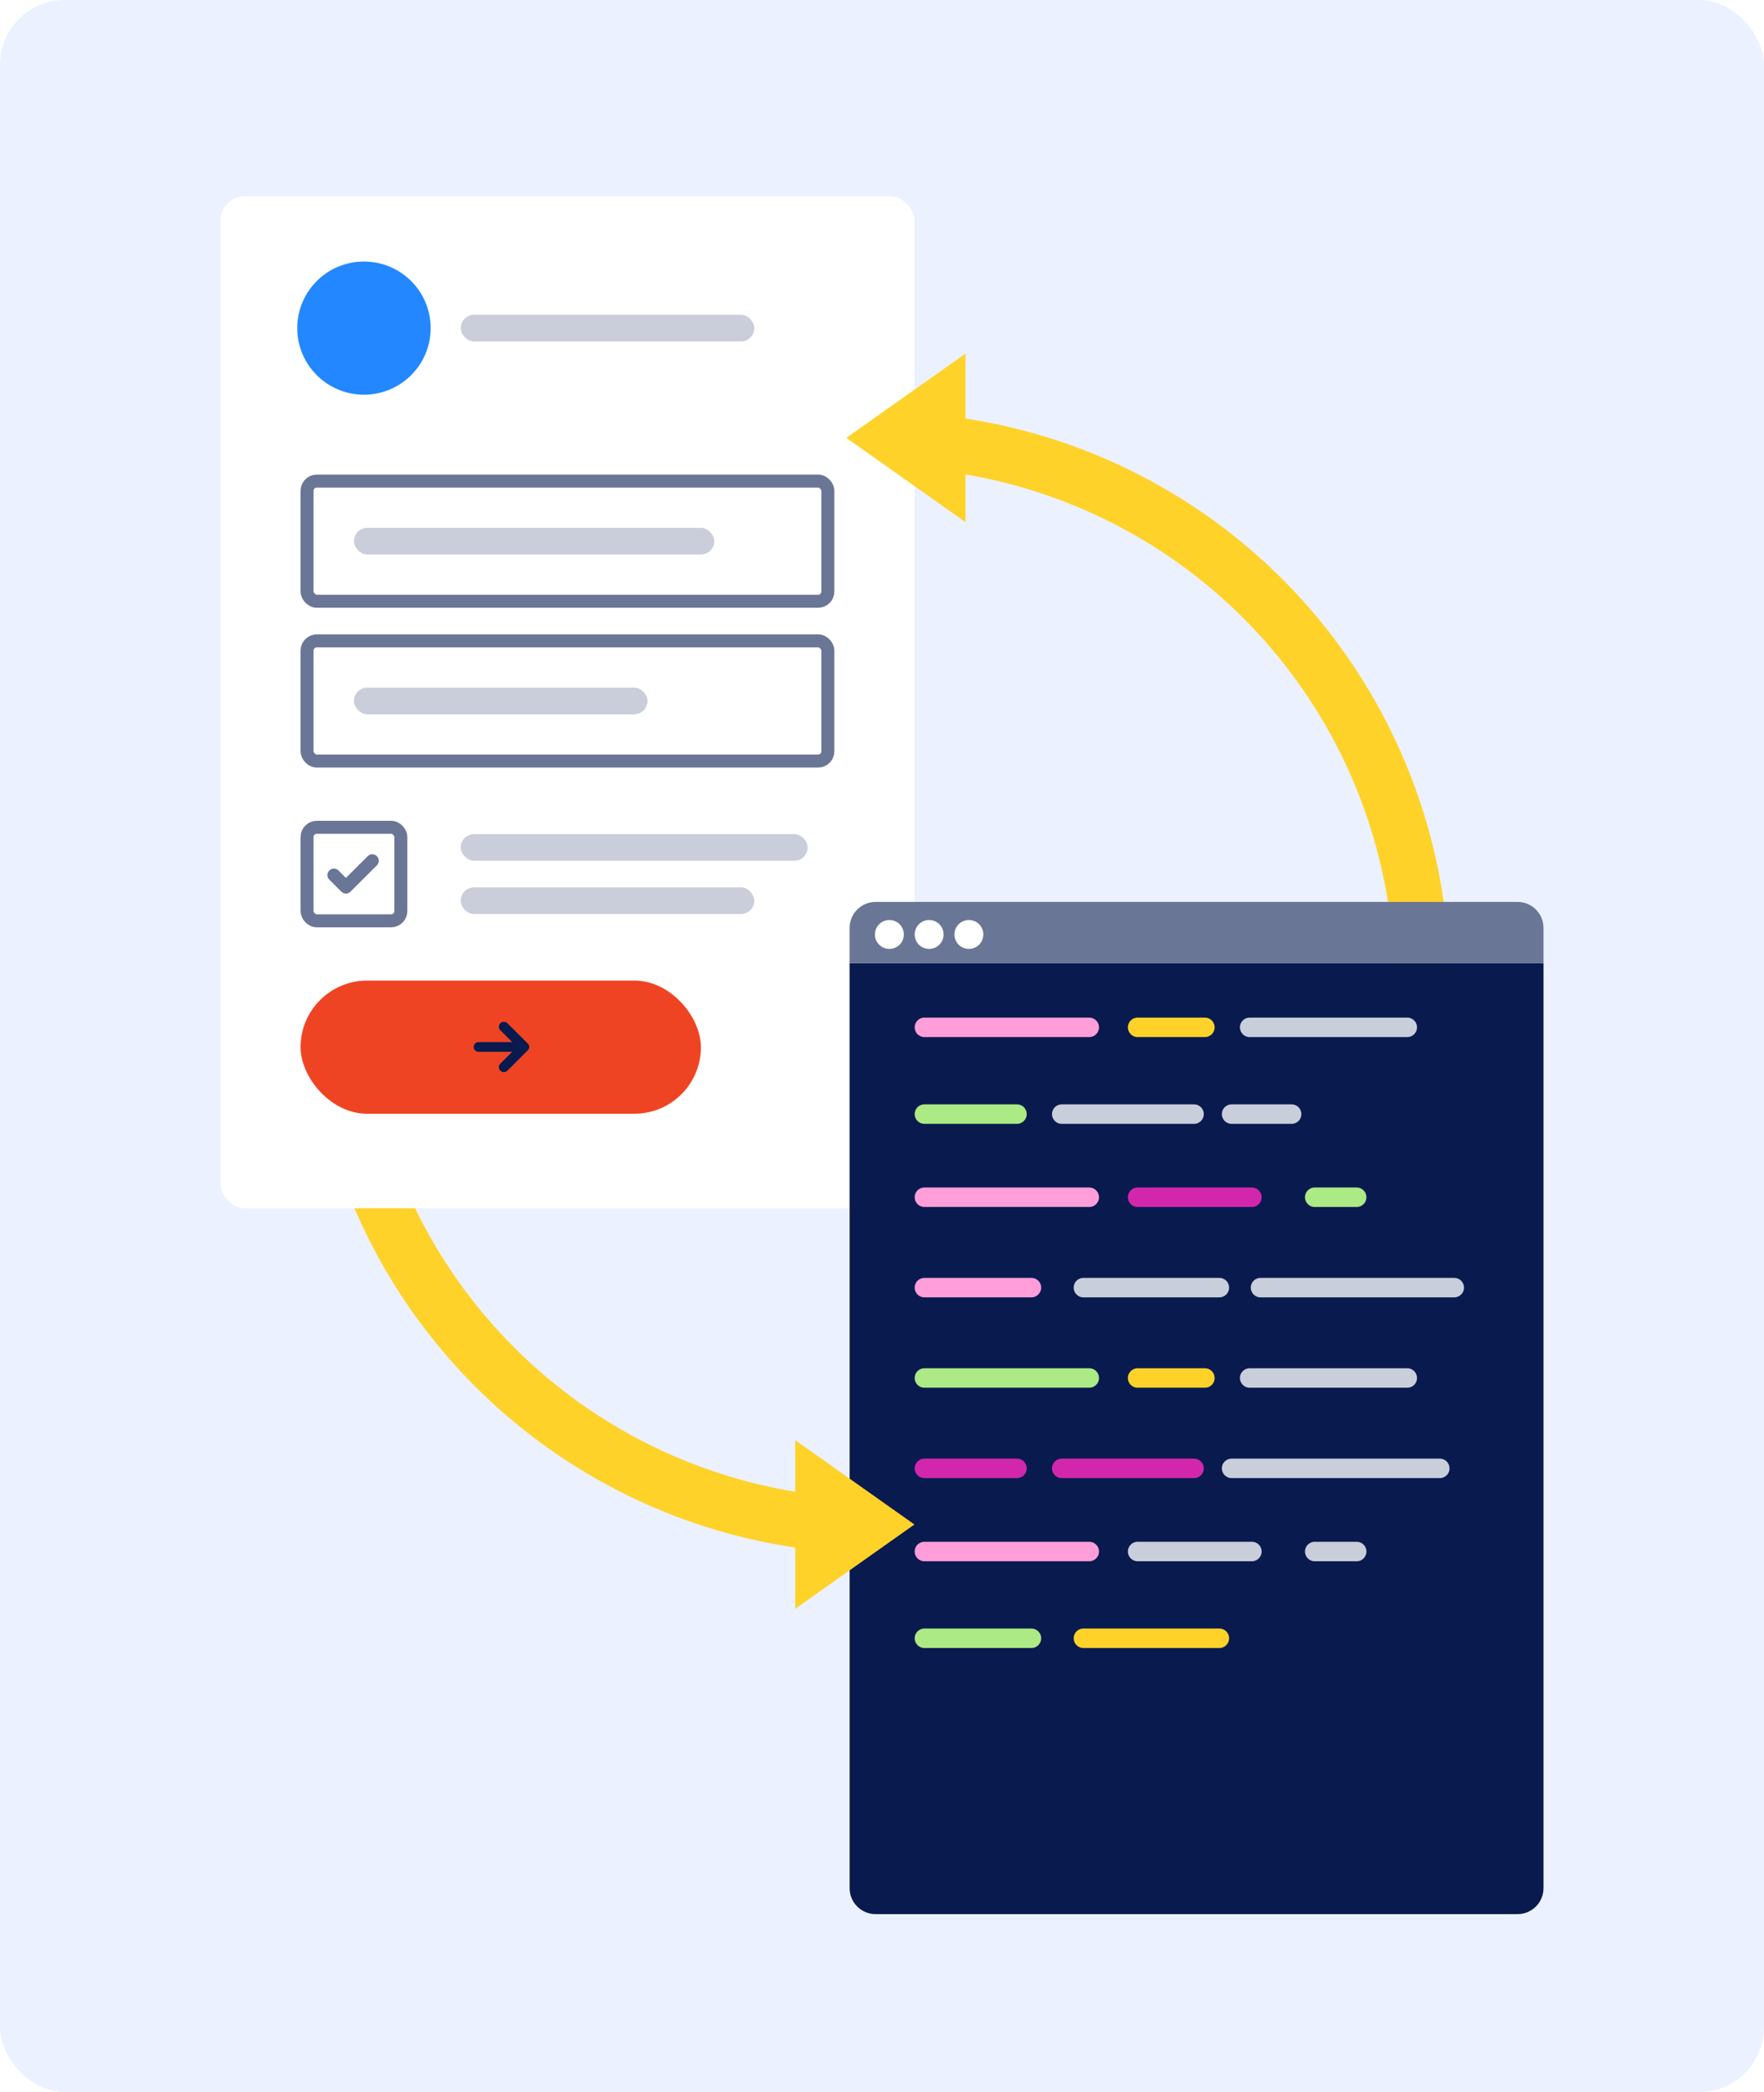 <svg width="544" height="645" viewBox="0 0 544 645" fill="none" xmlns="http://www.w3.org/2000/svg">
<rect width="544" height="645" rx="20" fill="#EBF1FE"/>
<circle cx="271" cy="303" r="167.5" stroke="#FFD229" stroke-width="17"/>
<g filter="url(#filter0_dd_1825_5169)">
<rect x="68" y="56" width="214" height="312" rx="7.5" fill="white"/>
</g>
<rect x="94.692" y="148.316" width="160.615" height="37.053" rx="3" stroke="#6A7695" stroke-width="4"/>
<rect x="94.692" y="197.579" width="160.615" height="37.053" rx="3" stroke="#6A7695" stroke-width="4"/>
<rect x="109.154" y="162.737" width="111.115" height="8.211" rx="4.105" fill="#CACEDB"/>
<rect x="142.077" y="97.053" width="90.538" height="8.211" rx="4.105" fill="#CACEDB"/>
<rect x="109.154" y="212" width="90.538" height="8.211" rx="4.105" fill="#CACEDB"/>
<rect x="142.077" y="257.158" width="107" height="8.211" rx="4.105" fill="#CACEDB"/>
<rect x="142.077" y="273.579" width="90.538" height="8.211" rx="4.105" fill="#CACEDB"/>
<rect x="94.692" y="255.053" width="28.923" height="28.842" rx="3" stroke="#6A7695" stroke-width="4"/>
<path d="M114.811 265.369L106.678 273.482L102.981 269.794" stroke="#6A7695" stroke-width="4" stroke-linecap="round" stroke-linejoin="round"/>
<rect x="92.692" y="302.316" width="123.462" height="41.053" rx="20.526" fill="#EF4423"/>
<path d="M155.382 316.544L161.625 322.772L155.382 329" stroke="#091A4F" stroke-width="3" stroke-linecap="round" stroke-linejoin="round"/>
<path d="M161.625 322.772L147.577 322.772" stroke="#091A4F" stroke-width="3" stroke-linecap="round" stroke-linejoin="round"/>
<path d="M155.382 316.544L161.625 322.772L155.382 329" stroke="#091A4F" stroke-width="3" stroke-linecap="round" stroke-linejoin="round"/>
<ellipse cx="112.24" cy="101.158" rx="20.577" ry="20.526" fill="#2388FF"/>
<path d="M262.016 297.013H476V582.127C476 586.545 472.419 590.127 468 590.127H270.016C265.597 590.127 262.016 586.545 262.016 582.127V297.013Z" fill="#091A4F"/>
<line x1="335.917" y1="316.73" x2="285.077" y2="316.73" stroke="#FF9ED8" stroke-width="6" stroke-linecap="round"/>
<line x1="335.917" y1="424.837" x2="285.077" y2="424.837" stroke="#ABEA84" stroke-width="6" stroke-linecap="round"/>
<line x1="371.581" y1="316.73" x2="350.832" y2="316.73" stroke="#FFD229" stroke-width="6" stroke-linecap="round"/>
<line x1="371.581" y1="424.837" x2="350.832" y2="424.837" stroke="#FFD229" stroke-width="6" stroke-linecap="round"/>
<line x1="433.992" y1="316.73" x2="385.382" y2="316.73" stroke="#C9CEDB" stroke-width="6" stroke-linecap="round"/>
<line x1="433.992" y1="424.837" x2="385.382" y2="424.837" stroke="#C9CEDB" stroke-width="6" stroke-linecap="round"/>
<line x1="313.626" y1="343.478" x2="285.077" y2="343.478" stroke="#ABEA84" stroke-width="6" stroke-linecap="round"/>
<line x1="313.626" y1="452.699" x2="285.077" y2="452.699" stroke="#D227AD" stroke-width="6" stroke-linecap="round"/>
<line x1="368.237" y1="343.478" x2="327.428" y2="343.478" stroke="#C9CEDB" stroke-width="6" stroke-linecap="round"/>
<line x1="368.237" y1="452.699" x2="327.428" y2="452.699" stroke="#D227AD" stroke-width="6" stroke-linecap="round"/>
<line x1="335.917" y1="369.111" x2="285.077" y2="369.111" stroke="#FF9ED8" stroke-width="6" stroke-linecap="round"/>
<line x1="335.917" y1="478.333" x2="285.077" y2="478.333" stroke="#FF9ED8" stroke-width="6" stroke-linecap="round"/>
<line x1="386.069" y1="369.111" x2="350.832" y2="369.111" stroke="#D227AD" stroke-width="6" stroke-linecap="round"/>
<line x1="386.069" y1="478.333" x2="350.832" y2="478.333" stroke="#C9CEDB" stroke-width="6" stroke-linecap="round"/>
<line x1="418.39" y1="369.111" x2="405.443" y2="369.111" stroke="#ABEA84" stroke-width="6" stroke-linecap="round"/>
<line x1="418.39" y1="478.333" x2="405.443" y2="478.333" stroke="#C9CEDB" stroke-width="6" stroke-linecap="round"/>
<line x1="318.084" y1="396.974" x2="285.077" y2="396.974" stroke="#FF9ED8" stroke-width="6" stroke-linecap="round"/>
<line x1="318.084" y1="505.081" x2="285.077" y2="505.081" stroke="#ABEA84" stroke-width="6" stroke-linecap="round"/>
<line x1="376.039" y1="396.974" x2="334.115" y2="396.974" stroke="#C9CEDB" stroke-width="6" stroke-linecap="round"/>
<line x1="376.039" y1="505.081" x2="334.115" y2="505.081" stroke="#FFD229" stroke-width="6" stroke-linecap="round"/>
<line x1="448.481" y1="396.974" x2="388.726" y2="396.974" stroke="#C9CEDB" stroke-width="6" stroke-linecap="round"/>
<line x1="398.329" y1="343.478" x2="379.81" y2="343.478" stroke="#C9CEDB" stroke-width="6" stroke-linecap="round"/>
<line x1="444.023" y1="452.699" x2="379.81" y2="452.699" stroke="#C9CEDB" stroke-width="6" stroke-linecap="round"/>
<path d="M262.016 297.013H476V286.066C476 281.648 472.419 278.066 468 278.066H270.016C265.597 278.066 262.016 281.648 262.016 286.066V297.013Z" fill="#6A7695"/>
<circle cx="274.275" cy="288.096" r="4.458" fill="white"/>
<circle cx="286.535" cy="288.096" r="4.458" fill="white"/>
<circle cx="298.794" cy="288.096" r="4.458" fill="white"/>
<path d="M282 470L245.25 495.981L245.25 444.019L282 470Z" fill="#FFD229"/>
<path d="M261 135L297.75 160.981L297.75 109.019L261 135Z" fill="#FFD229"/>
<defs>
<filter id="filter0_dd_1825_5169" x="56" y="47" width="238" height="336" filterUnits="userSpaceOnUse" color-interpolation-filters="sRGB">
<feFlood flood-opacity="0" result="BackgroundImageFix"/>
<feColorMatrix in="SourceAlpha" type="matrix" values="0 0 0 0 0 0 0 0 0 0 0 0 0 0 0 0 0 0 127 0" result="hardAlpha"/>
<feOffset dy="3"/>
<feGaussianBlur stdDeviation="6"/>
<feColorMatrix type="matrix" values="0 0 0 0 0.416 0 0 0 0 0.463 0 0 0 0 0.584 0 0 0 0.1 0"/>
<feBlend mode="normal" in2="BackgroundImageFix" result="effect1_dropShadow_1825_5169"/>
<feColorMatrix in="SourceAlpha" type="matrix" values="0 0 0 0 0 0 0 0 0 0 0 0 0 0 0 0 0 0 127 0" result="hardAlpha"/>
<feOffset dy="1.5"/>
<feGaussianBlur stdDeviation="1.5"/>
<feColorMatrix type="matrix" values="0 0 0 0 0.416 0 0 0 0 0.463 0 0 0 0 0.584 0 0 0 0.1 0"/>
<feBlend mode="normal" in2="effect1_dropShadow_1825_5169" result="effect2_dropShadow_1825_5169"/>
<feBlend mode="normal" in="SourceGraphic" in2="effect2_dropShadow_1825_5169" result="shape"/>
</filter>
</defs>
</svg>
